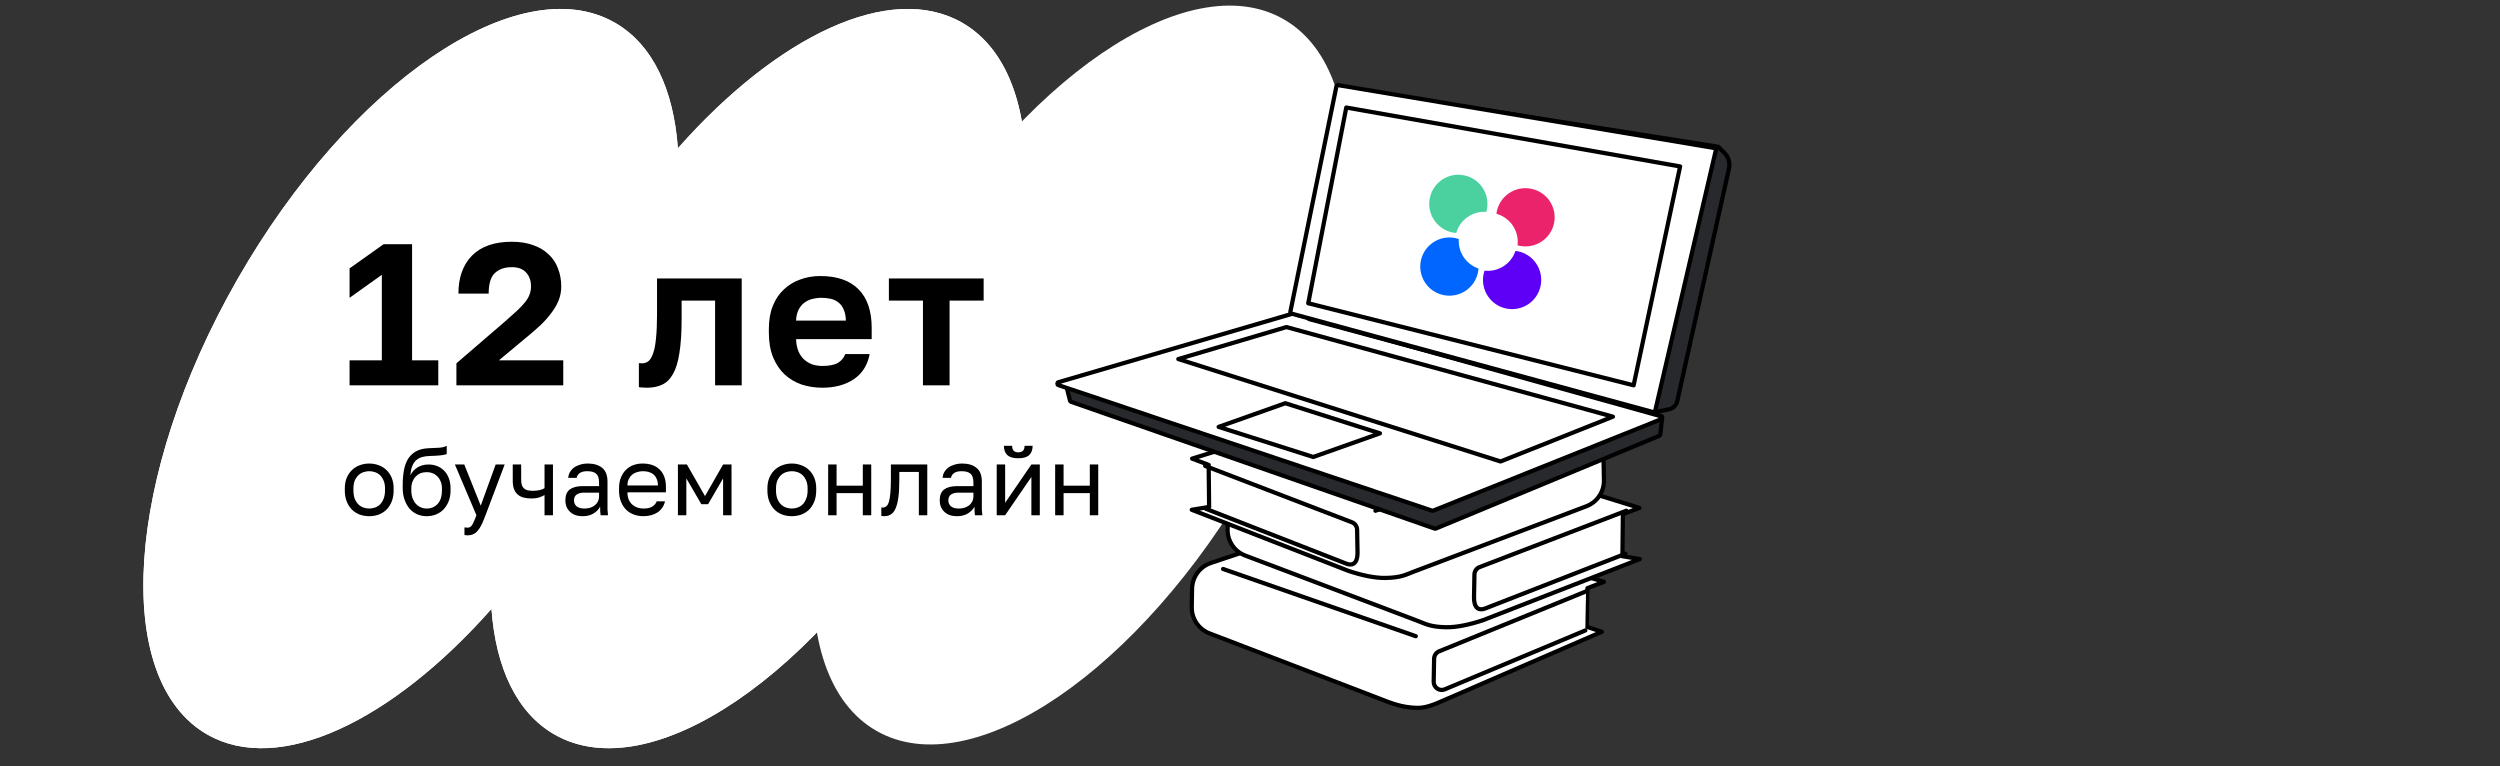 <svg width="558" height="171" viewBox="0 0 558 171" fill="none" xmlns="http://www.w3.org/2000/svg">
<rect x="0" y="0" width="558" height="171" fill="#333333" stroke="none"/>
<g clip-path="url(#clip0_935_7804)">
<mask id="mask0_935_7804" style="mask-type:luminance" maskUnits="userSpaceOnUse" x="0" y="0" width="558" height="171">
<path d="M558 0H0V171H558V0Z" fill="white"/>
</mask>
<g mask="url(#mask0_935_7804)">
<path d="M279.677 105.829C304.78 61.971 307.842 16.513 286.517 4.296C265.192 -7.921 227.555 17.73 202.452 61.588C177.35 105.446 174.287 150.904 195.613 163.121C216.938 175.338 254.575 149.688 279.677 105.829Z" fill="white"/>
<path fill-rule="evenodd" clip-rule="evenodd" d="M151.304 33.095C150.347 19.98 145.704 9.912 137.231 5.06C115.837 -7.191 78.13 18.443 53.009 62.316C27.888 106.19 24.867 151.688 46.261 163.94C62.297 173.123 87.499 161.02 109.696 135.905C110.653 149.021 115.296 159.087 123.769 163.94C145.163 176.192 182.87 150.557 207.991 106.683C233.112 62.81 236.133 17.312 214.739 5.06C198.703 -4.123 173.501 7.98 151.304 33.095Z" fill="white"/>
<path fill-rule="evenodd" clip-rule="evenodd" d="M151.304 33.095C150.347 19.98 145.704 9.912 137.231 5.06C115.837 -7.191 78.13 18.443 53.009 62.316C27.888 106.19 24.867 151.688 46.261 163.94C62.297 173.123 87.499 161.02 109.696 135.905C110.653 149.021 115.296 159.087 123.769 163.94C145.163 176.192 182.87 150.557 207.991 106.683C233.112 62.81 236.133 17.312 214.739 5.06C198.703 -4.123 173.501 7.98 151.304 33.095Z" fill="white"/>
<path d="M78.025 80.42H85.225V61.34L78.025 66.47V59.9L85.63 54.5H91.975V80.42H97.825V86H78.025V80.42ZM101.87 81.095L112.895 71.6C113.915 70.7 114.785 69.92 115.505 69.26C116.225 68.57 116.81 67.94 117.26 67.37C117.71 66.8 118.025 66.245 118.205 65.705C118.415 65.165 118.52 64.58 118.52 63.95C118.52 62.66 118.16 61.625 117.44 60.845C116.72 60.035 115.655 59.63 114.245 59.63C112.625 59.63 111.35 60.08 110.42 60.98C109.52 61.85 109.07 63.365 109.07 65.525H102.32C102.32 61.955 103.325 59.135 105.335 57.065C107.375 54.995 110.345 53.96 114.245 53.96C116.075 53.96 117.665 54.215 119.015 54.725C120.395 55.205 121.55 55.895 122.48 56.795C123.41 57.665 124.1 58.715 124.55 59.945C125.03 61.175 125.27 62.51 125.27 63.95C125.27 65.03 125.075 66.065 124.685 67.055C124.295 68.015 123.755 68.945 123.065 69.845C122.405 70.745 121.625 71.63 120.725 72.5C119.825 73.34 118.865 74.18 117.845 75.02L111.365 80.42H125.72V86H101.87V81.095ZM144.398 86.54C144.158 86.54 143.858 86.525 143.498 86.495C143.138 86.495 142.838 86.465 142.598 86.405V81.05C142.748 81.08 142.973 81.095 143.273 81.095C143.843 81.095 144.338 80.93 144.758 80.6C145.178 80.24 145.523 79.64 145.793 78.8C146.093 77.96 146.303 76.85 146.423 75.47C146.573 74.06 146.648 72.32 146.648 70.25V62.15H165.548V86H159.608V67.1H152.138V71.15C152.138 74.24 151.973 76.79 151.643 78.8C151.343 80.78 150.863 82.34 150.203 83.48C149.573 84.62 148.763 85.415 147.773 85.865C146.813 86.315 145.688 86.54 144.398 86.54ZM183.536 86.54C181.916 86.54 180.371 86.3 178.901 85.82C177.461 85.31 176.201 84.56 175.121 83.57C174.041 82.55 173.186 81.275 172.556 79.745C171.926 78.185 171.611 76.37 171.611 74.3V73.4C171.611 71.42 171.911 69.695 172.511 68.225C173.111 66.755 173.936 65.54 174.986 64.58C176.036 63.59 177.251 62.855 178.631 62.375C180.011 61.865 181.496 61.61 183.086 61.61C186.836 61.61 189.686 62.6 191.636 64.58C193.586 66.56 194.561 69.425 194.561 73.175V75.695H177.686C177.716 76.745 177.896 77.66 178.226 78.44C178.556 79.19 178.991 79.805 179.531 80.285C180.071 80.765 180.686 81.125 181.376 81.365C182.096 81.575 182.816 81.68 183.536 81.68C185.066 81.68 186.221 81.455 187.001 81.005C187.781 80.555 188.336 79.895 188.666 79.025H194.111C193.631 81.515 192.446 83.39 190.556 84.65C188.666 85.91 186.326 86.54 183.536 86.54ZM183.311 66.47C182.621 66.47 181.931 66.56 181.241 66.74C180.581 66.92 179.996 67.205 179.486 67.595C178.976 67.985 178.556 68.51 178.226 69.17C177.896 69.83 177.716 70.625 177.686 71.555H188.801C188.771 70.565 188.606 69.74 188.306 69.08C188.036 68.42 187.646 67.895 187.136 67.505C186.656 67.115 186.086 66.845 185.426 66.695C184.766 66.545 184.061 66.47 183.311 66.47ZM206.005 67.1H198.4V62.15H219.55V67.1H211.945V86H206.005V67.1Z" fill="black"/>
<path d="M82.41 115.214C81.684 115.214 80.993 115.1 80.338 114.872C79.682 114.63 79.105 114.273 78.607 113.803C78.108 113.319 77.709 112.714 77.41 111.987C77.111 111.261 76.961 110.413 76.961 109.444V109.017C76.961 108.105 77.111 107.3 77.41 106.602C77.709 105.904 78.108 105.327 78.607 104.871C79.105 104.401 79.682 104.052 80.338 103.824C80.993 103.582 81.684 103.461 82.41 103.461C83.137 103.461 83.828 103.582 84.483 103.824C85.138 104.052 85.715 104.401 86.214 104.871C86.713 105.327 87.111 105.904 87.41 106.602C87.71 107.3 87.859 108.105 87.859 109.017V109.444C87.859 110.413 87.71 111.261 87.41 111.987C87.111 112.714 86.713 113.319 86.214 113.803C85.715 114.273 85.138 114.63 84.483 114.872C83.828 115.1 83.137 115.214 82.41 115.214ZM82.41 113.504C82.838 113.504 83.265 113.433 83.692 113.291C84.12 113.134 84.497 112.899 84.825 112.585C85.153 112.258 85.416 111.837 85.616 111.325C85.829 110.812 85.936 110.185 85.936 109.444V109.017C85.936 108.333 85.829 107.749 85.616 107.265C85.416 106.78 85.153 106.381 84.825 106.068C84.497 105.755 84.12 105.527 83.692 105.384C83.265 105.242 82.838 105.171 82.41 105.171C81.983 105.171 81.556 105.242 81.128 105.384C80.701 105.527 80.323 105.755 79.996 106.068C79.668 106.381 79.397 106.78 79.184 107.265C78.984 107.749 78.885 108.333 78.885 109.017V109.444C78.885 110.185 78.984 110.812 79.184 111.325C79.397 111.837 79.668 112.258 79.996 112.585C80.323 112.899 80.701 113.134 81.128 113.291C81.556 113.433 81.983 113.504 82.41 113.504ZM95.223 115.214C94.468 115.214 93.763 115.071 93.108 114.786C92.466 114.501 91.904 114.088 91.419 113.547C90.949 112.991 90.572 112.315 90.287 111.517C90.016 110.719 89.881 109.815 89.881 108.803V108.376C89.881 107.094 89.974 105.954 90.159 104.957C90.344 103.945 90.657 103.091 91.099 102.393C91.555 101.68 92.146 101.125 92.873 100.726C93.613 100.327 94.539 100.099 95.65 100.042C96.548 99.999 97.331 99.964 98.001 99.935C98.671 99.892 99.24 99.75 99.71 99.508V101.324C99.483 101.452 99.062 101.552 98.45 101.623C97.851 101.695 97.025 101.744 95.971 101.773C95.287 101.787 94.682 101.873 94.155 102.029C93.642 102.186 93.2 102.435 92.83 102.777C92.474 103.119 92.189 103.568 91.975 104.123C91.776 104.665 91.647 105.334 91.59 106.132C91.932 105.377 92.459 104.779 93.172 104.337C93.884 103.896 94.71 103.675 95.65 103.675C96.377 103.675 97.039 103.803 97.638 104.059C98.236 104.302 98.749 104.651 99.176 105.106C99.618 105.562 99.96 106.125 100.202 106.795C100.444 107.45 100.565 108.191 100.565 109.017V109.444C100.565 110.327 100.43 111.125 100.159 111.837C99.888 112.536 99.518 113.141 99.048 113.654C98.578 114.152 98.015 114.537 97.36 114.808C96.705 115.078 95.992 115.214 95.223 115.214ZM95.223 113.504C96.22 113.504 97.039 113.162 97.68 112.479C98.322 111.78 98.642 110.769 98.642 109.444V109.017C98.642 108.461 98.556 107.963 98.386 107.521C98.215 107.079 97.98 106.702 97.68 106.389C97.381 106.061 97.018 105.812 96.591 105.641C96.177 105.47 95.722 105.384 95.223 105.384C94.724 105.384 94.261 105.47 93.834 105.641C93.421 105.812 93.065 106.061 92.766 106.389C92.466 106.702 92.231 107.079 92.061 107.521C91.89 107.963 91.804 108.461 91.804 109.017V109.444C91.804 110.071 91.89 110.641 92.061 111.154C92.246 111.652 92.495 112.08 92.808 112.436C93.122 112.778 93.485 113.041 93.898 113.226C94.311 113.412 94.753 113.504 95.223 113.504ZM104.309 119.487C104.095 119.487 103.881 119.466 103.668 119.423V117.714C103.881 117.757 104.095 117.778 104.309 117.778C104.523 117.778 104.708 117.742 104.865 117.671C105.021 117.6 105.171 117.464 105.313 117.265C105.456 117.066 105.605 116.781 105.762 116.41C105.933 116.054 106.125 115.584 106.339 115L101.531 103.675H103.625L107.301 112.863L110.634 103.675H112.643L108.369 115C108.07 115.798 107.785 116.482 107.514 117.051C107.244 117.621 106.952 118.084 106.638 118.44C106.339 118.811 106.004 119.074 105.634 119.231C105.263 119.402 104.822 119.487 104.309 119.487ZM121.539 110.491C121.211 110.691 120.813 110.869 120.342 111.025C119.887 111.182 119.31 111.261 118.612 111.261C117.956 111.261 117.365 111.189 116.838 111.047C116.325 110.904 115.891 110.676 115.535 110.363C115.178 110.05 114.908 109.644 114.723 109.145C114.537 108.646 114.445 108.034 114.445 107.307V103.675H116.325V106.987C116.325 107.471 116.368 107.877 116.453 108.205C116.553 108.532 116.71 108.796 116.924 108.995C117.137 109.195 117.408 109.337 117.736 109.423C118.063 109.508 118.462 109.551 118.932 109.551C119.573 109.551 120.122 109.487 120.578 109.359C121.033 109.231 121.354 109.095 121.539 108.953V103.675H123.42V115H121.539V110.491ZM130.058 115.214C129.432 115.214 128.876 115.128 128.392 114.957C127.922 114.772 127.523 114.523 127.195 114.209C126.867 113.896 126.618 113.526 126.447 113.098C126.276 112.671 126.191 112.201 126.191 111.688C126.191 110.562 126.518 109.75 127.174 109.252C127.843 108.753 128.798 108.504 130.037 108.504H133.712V107.735C133.712 106.766 133.492 106.096 133.05 105.726C132.623 105.356 131.974 105.171 131.105 105.171C130.293 105.171 129.702 105.327 129.332 105.641C128.962 105.94 128.755 106.282 128.712 106.666H126.832C126.86 106.21 126.981 105.79 127.195 105.406C127.423 105.007 127.722 104.665 128.093 104.38C128.477 104.095 128.933 103.874 129.46 103.717C129.987 103.547 130.571 103.461 131.212 103.461C132.551 103.461 133.613 103.782 134.396 104.423C135.194 105.049 135.593 106.082 135.593 107.521V112.115C135.593 112.714 135.593 113.241 135.593 113.697C135.607 114.138 135.643 114.573 135.7 115H134.054C134.012 114.672 133.983 114.366 133.969 114.081C133.955 113.782 133.947 113.447 133.947 113.077C133.648 113.675 133.164 114.181 132.494 114.594C131.825 115.007 131.013 115.214 130.058 115.214ZM130.464 113.504C130.906 113.504 131.319 113.447 131.704 113.333C132.103 113.205 132.452 113.027 132.751 112.799C133.05 112.557 133.285 112.265 133.456 111.923C133.627 111.581 133.712 111.182 133.712 110.726V109.957H130.358C129.66 109.957 129.111 110.1 128.712 110.384C128.313 110.655 128.114 111.09 128.114 111.688C128.114 112.215 128.299 112.649 128.669 112.991C129.054 113.333 129.652 113.504 130.464 113.504ZM143.615 115.214C142.889 115.214 142.198 115.1 141.542 114.872C140.887 114.644 140.31 114.295 139.812 113.825C139.313 113.34 138.914 112.735 138.615 112.008C138.316 111.282 138.166 110.427 138.166 109.444V109.017C138.166 108.077 138.309 107.265 138.594 106.581C138.879 105.883 139.256 105.306 139.726 104.85C140.21 104.38 140.766 104.031 141.393 103.803C142.034 103.575 142.703 103.461 143.402 103.461C145.068 103.461 146.357 103.917 147.269 104.829C148.181 105.74 148.637 107.03 148.637 108.696V109.893H140.047C140.047 110.562 140.154 111.125 140.367 111.581C140.581 112.037 140.859 112.407 141.201 112.692C141.542 112.977 141.92 113.184 142.333 113.312C142.76 113.44 143.188 113.504 143.615 113.504C144.47 113.504 145.125 113.362 145.581 113.077C146.051 112.792 146.386 112.4 146.585 111.902H148.423C148.309 112.443 148.103 112.92 147.803 113.333C147.518 113.746 147.162 114.095 146.735 114.38C146.322 114.651 145.845 114.858 145.303 115C144.776 115.142 144.214 115.214 143.615 115.214ZM143.508 105.171C143.067 105.171 142.639 105.235 142.226 105.363C141.813 105.477 141.443 105.669 141.115 105.94C140.802 106.196 140.545 106.524 140.346 106.923C140.146 107.322 140.047 107.799 140.047 108.354H146.863C146.849 107.77 146.749 107.279 146.564 106.88C146.393 106.467 146.158 106.139 145.859 105.897C145.56 105.641 145.204 105.455 144.79 105.341C144.392 105.228 143.964 105.171 143.508 105.171ZM151.31 103.675H153.318L157.357 110.726L161.395 103.675H163.276V115H161.395V106.773L158.041 112.543H156.545L153.19 106.773V115H151.31V103.675ZM176.732 115.214C176.006 115.214 175.315 115.1 174.659 114.872C174.004 114.63 173.427 114.273 172.929 113.803C172.43 113.319 172.031 112.714 171.732 111.987C171.433 111.261 171.283 110.413 171.283 109.444V109.017C171.283 108.105 171.433 107.3 171.732 106.602C172.031 105.904 172.43 105.327 172.929 104.871C173.427 104.401 174.004 104.052 174.659 103.824C175.315 103.582 176.006 103.461 176.732 103.461C177.459 103.461 178.15 103.582 178.805 103.824C179.46 104.052 180.037 104.401 180.536 104.871C181.034 105.327 181.433 105.904 181.732 106.602C182.031 107.3 182.181 108.105 182.181 109.017V109.444C182.181 110.413 182.031 111.261 181.732 111.987C181.433 112.714 181.034 113.319 180.536 113.803C180.037 114.273 179.46 114.63 178.805 114.872C178.15 115.1 177.459 115.214 176.732 115.214ZM176.732 113.504C177.159 113.504 177.587 113.433 178.014 113.291C178.442 113.134 178.819 112.899 179.147 112.585C179.474 112.258 179.738 111.837 179.937 111.325C180.151 110.812 180.258 110.185 180.258 109.444V109.017C180.258 108.333 180.151 107.749 179.937 107.265C179.738 106.78 179.474 106.381 179.147 106.068C178.819 105.755 178.442 105.527 178.014 105.384C177.587 105.242 177.159 105.171 176.732 105.171C176.305 105.171 175.877 105.242 175.45 105.384C175.023 105.527 174.645 105.755 174.317 106.068C173.99 106.381 173.719 106.78 173.505 107.265C173.306 107.749 173.206 108.333 173.206 109.017V109.444C173.206 110.185 173.306 110.812 173.505 111.325C173.719 111.837 173.99 112.258 174.317 112.585C174.645 112.899 175.023 113.134 175.45 113.291C175.877 113.433 176.305 113.504 176.732 113.504ZM184.844 103.675H186.724V108.397H192.579V103.675H194.46V115H192.579V110.064H186.724V115H184.844V103.675ZM197.352 115.214C197.138 115.214 196.924 115.192 196.711 115.15V113.269C196.782 113.283 196.889 113.291 197.031 113.291C197.345 113.291 197.615 113.191 197.843 112.991C198.085 112.792 198.278 112.443 198.42 111.944C198.563 111.446 198.669 110.769 198.741 109.914C198.812 109.06 198.848 107.977 198.848 106.666V103.675H206.968V115H205.087V105.341H200.728V107.094C200.728 108.675 200.657 109.986 200.514 111.025C200.372 112.065 200.158 112.899 199.873 113.526C199.603 114.138 199.254 114.573 198.826 114.829C198.399 115.085 197.907 115.214 197.352 115.214ZM213.612 115.214C212.986 115.214 212.43 115.128 211.946 114.957C211.475 114.772 211.077 114.523 210.749 114.209C210.421 113.896 210.172 113.526 210.001 113.098C209.83 112.671 209.745 112.201 209.745 111.688C209.745 110.562 210.072 109.75 210.728 109.252C211.397 108.753 212.352 108.504 213.591 108.504H217.266V107.735C217.266 106.766 217.046 106.096 216.604 105.726C216.177 105.356 215.528 105.171 214.659 105.171C213.847 105.171 213.256 105.327 212.886 105.641C212.515 105.94 212.309 106.282 212.266 106.666H210.386C210.414 106.21 210.535 105.79 210.749 105.406C210.977 105.007 211.276 104.665 211.646 104.38C212.031 104.095 212.487 103.874 213.014 103.717C213.541 103.547 214.125 103.461 214.766 103.461C216.105 103.461 217.167 103.782 217.95 104.423C218.748 105.049 219.147 106.082 219.147 107.521V112.115C219.147 112.714 219.147 113.241 219.147 113.697C219.161 114.138 219.197 114.573 219.254 115H217.608C217.565 114.672 217.537 114.366 217.523 114.081C217.508 113.782 217.501 113.447 217.501 113.077C217.202 113.675 216.718 114.181 216.048 114.594C215.379 115.007 214.567 115.214 213.612 115.214ZM214.018 113.504C214.46 113.504 214.873 113.447 215.258 113.333C215.657 113.205 216.006 113.027 216.305 112.799C216.604 112.557 216.839 112.265 217.01 111.923C217.181 111.581 217.266 111.182 217.266 110.726V109.957H213.911C213.213 109.957 212.665 110.1 212.266 110.384C211.867 110.655 211.668 111.09 211.668 111.688C211.668 112.215 211.853 112.649 212.223 112.991C212.608 113.333 213.206 113.504 214.018 113.504ZM222.468 103.675H224.348V112.222L230.203 103.675H232.084V115H230.203V106.453L224.348 115H222.468V103.675ZM227.276 102.286C226.165 102.286 225.353 102.051 224.84 101.581C224.327 101.096 224.071 100.405 224.071 99.508H225.908C225.908 100.477 226.364 100.961 227.276 100.961C228.216 100.961 228.686 100.477 228.686 99.508H230.481C230.481 100.405 230.225 101.096 229.712 101.581C229.199 102.051 228.387 102.286 227.276 102.286ZM235.51 103.675H237.391V108.397H243.246V103.675H245.126V115H243.246V110.064H237.391V115H235.51V103.675Z" fill="black"/>
<path d="M279 141L322 156" stroke="black" stroke-width="0.943" stroke-linecap="round" stroke-linejoin="round"/>
<path d="M269.924 141.355L308.459 156.142C310.253 156.832 312.841 157.935 316.32 157.999C318.639 158.044 320.901 156.876 323.042 155.966L357.522 141.012L354.157 139.886L354.315 131.279L358 129.865L305.036 114L270.24 125.663C269.044 126.064 268 126.832 267.252 127.861C266.505 128.889 266.091 130.127 266.068 131.404L266.001 135.47C265.977 136.741 266.341 137.989 267.043 139.042C267.746 140.095 268.751 140.903 269.924 141.355Z" fill="white" stroke="black" stroke-width="0.943" stroke-linecap="round" stroke-linejoin="round"/>
<path d="M354 132L321.217 145.373C320.891 145.508 320.61 145.736 320.41 146.032C320.211 146.327 320.1 146.676 320.093 147.035L320 152.144C319.995 152.447 320.063 152.745 320.199 153.014C320.335 153.282 320.534 153.511 320.778 153.682C321.022 153.852 321.304 153.958 321.597 153.99C321.892 154.022 322.189 153.978 322.463 153.864L353.841 140.715" fill="white"/>
<path d="M354 132L321.217 145.373C320.891 145.508 320.61 145.736 320.41 146.032C320.211 146.327 320.1 146.676 320.093 147.035L320 152.144C319.995 152.447 320.063 152.745 320.199 153.014C320.335 153.282 320.534 153.511 320.778 153.682C321.022 153.852 321.304 153.958 321.597 153.99C321.892 154.022 322.189 153.978 322.463 153.864L353.841 140.715" stroke="black" stroke-width="0.943" stroke-linecap="round" stroke-linejoin="round"/>
<path d="M273 127L316 142" stroke="black" stroke-width="0.943" stroke-linecap="round" stroke-linejoin="round"/>
<path d="M277.936 124L316.469 138.599C318.259 139.28 319.265 139.931 322.748 139.998C325.066 140.039 327.982 139.444 331.047 138.415L366 124.784L362.125 124.151L362.224 114.759L365.911 113.359L313.04 97L278.249 108.513C277.052 108.908 276.007 109.665 275.259 110.681C274.511 111.696 274.097 112.918 274.074 114.179L274.001 118.193C273.978 119.449 274.344 120.681 275.049 121.721C275.753 122.76 276.762 123.556 277.936 124Z" fill="white" stroke="black" stroke-width="0.943" stroke-linecap="round" stroke-linejoin="round"/>
<path d="M363 114L330.214 126.586C329.887 126.719 329.607 126.946 329.407 127.24C329.208 127.534 329.098 127.881 329.092 128.238L329 133.321C329 136.148 330.408 136.271 331.596 135.774L362.813 123.591" stroke="black" stroke-width="0.943" stroke-linecap="round" stroke-linejoin="round"/>
<path d="M354.064 113.002L315.531 127.599C313.741 128.28 312.732 128.931 309.253 128.998C306.934 129.039 304.017 128.444 300.952 127.415L266 113.784L269.875 113.151L269.774 103.759L266.082 102.366L318.957 86L353.751 97.513C354.947 97.909 355.991 98.666 356.738 99.682C357.486 100.697 357.899 101.919 357.923 103.18L357.999 107.193C358.022 108.45 357.656 109.682 356.951 110.722C356.247 111.762 355.239 112.558 354.064 113.002Z" fill="white" stroke="black" stroke-width="0.943" stroke-linecap="round" stroke-linejoin="round"/>
<path d="M269 104L301.786 116.586C302.112 116.719 302.393 116.947 302.592 117.241C302.791 117.535 302.901 117.881 302.908 118.238L303 123.321C303 126.148 301.59 126.271 300.404 125.774L269.191 113.581" stroke="black" stroke-width="0.943" stroke-linecap="round" stroke-linejoin="round"/>
<path d="M350 99L307 114" stroke="black" stroke-width="0.943" stroke-linecap="round" stroke-linejoin="round"/>
<path d="M320.467 117.974L370.372 97.268C370.487 97.221 370.566 97.114 370.58 96.991L370.998 93.231C371.017 93.059 370.904 92.9 370.736 92.861L289.161 74.009C289.11 73.997 289.057 73.997 289.007 74.009L238.264 85.749C238.078 85.793 237.964 85.98 238.01 86.164L238.829 89.437C238.857 89.549 238.939 89.638 239.047 89.676L320.224 117.981C320.303 118.008 320.39 118.006 320.467 117.974Z" fill="#27292D" stroke="black" stroke-width="0.943"/>
<path d="M319.874 113.976L370.787 93.562C371.088 93.441 371.064 93.005 370.751 92.918L288.676 70.013C288.614 69.996 288.55 69.996 288.489 70.014L236.245 85.307C235.925 85.401 235.916 85.852 236.232 85.957L319.64 113.983C319.717 114.008 319.8 114.005 319.874 113.976Z" fill="white" stroke="black" stroke-width="0.943"/>
<path d="M385.911 37.607L374.36 89.543C374.154 90.466 373.423 91.181 372.496 91.366L369.356 91.993C369.305 92.004 369.251 92.002 369.2 91.988L292.253 71.234C292.078 71.188 291.971 71.013 292.007 70.837L302.316 20.273C302.352 20.094 302.523 19.976 302.703 20.004L383.401 32.735C383.472 32.747 383.538 32.78 383.589 32.831L384.9 34.141C385.808 35.048 386.189 36.355 385.911 37.607Z" fill="#27292D" stroke="black" stroke-width="0.943"/>
<path d="M382.991 33.456L369.428 91.737C369.384 91.925 369.193 92.038 369.007 91.988L288.251 69.99C288.078 69.942 287.971 69.769 288.007 69.594L298.29 19.272C298.326 19.093 298.499 18.974 298.68 19.005L382.716 33.045C382.909 33.078 383.036 33.266 382.991 33.456Z" fill="white" stroke="black" stroke-width="0.943"/>
<path d="M364.625 86L375 37.151L300.489 24L292 67.682L364.625 86Z" stroke="black" stroke-width="0.943" stroke-linejoin="round"/>
<path d="M334.922 103L360 93L287.132 73L263 80.143L334.922 103Z" stroke="black" stroke-width="0.943" stroke-linejoin="round"/>
<path d="M293.12 102L308 96.72L286.88 90L272 95.28L293.12 102Z" stroke="black" stroke-width="0.943" stroke-linejoin="round"/>
<path fill-rule="evenodd" clip-rule="evenodd" d="M338.255 56C338.428 56.021 338.601 56.048 338.775 56.083C342.294 56.789 344.576 60.225 343.873 63.757C343.169 67.288 339.745 69.578 336.225 68.872C332.706 68.166 330.424 64.73 331.127 61.198C331.181 60.927 331.252 60.663 331.336 60.407C334.398 60.77 337.288 58.911 338.255 56Z" fill="#5D00F5"/>
<path fill-rule="evenodd" clip-rule="evenodd" d="M334.079 47.225C334.786 43.706 338.222 41.423 341.755 42.127C345.288 42.832 347.579 46.255 346.872 49.775C346.166 53.294 342.729 55.576 339.196 54.873C339.032 54.84 338.872 54.801 338.713 54.757C339.106 51.577 337.098 48.575 334 47.713C334.02 47.551 334.047 47.388 334.079 47.225Z" fill="#EB236B"/>
<path fill-rule="evenodd" clip-rule="evenodd" d="M325.033 52C324.765 51.98 324.496 51.944 324.225 51.89C320.706 51.185 318.424 47.756 319.127 44.232C319.832 40.708 323.256 38.423 326.775 39.128C330.294 39.833 332.577 43.261 331.872 46.785C331.838 46.959 331.796 47.13 331.749 47.297C328.7 47.074 325.877 49.031 325.033 52Z" fill="#4BD0A0"/>
<path fill-rule="evenodd" clip-rule="evenodd" d="M330 59.933C329.981 60.212 329.944 60.493 329.888 60.775C329.182 64.294 325.755 66.576 322.231 65.873C318.708 65.169 316.423 61.745 317.128 58.225C317.832 54.706 321.26 52.423 324.784 53.127C325.065 53.184 325.339 53.258 325.605 53.347C325.405 56.277 327.216 58.99 330 59.933Z" fill="#0066FF"/>
</g>
</g>
<defs>
<clipPath id="clip0_935_7804">
<rect width="558" height="171" fill="white"/>
</clipPath>
</defs>
</svg>

